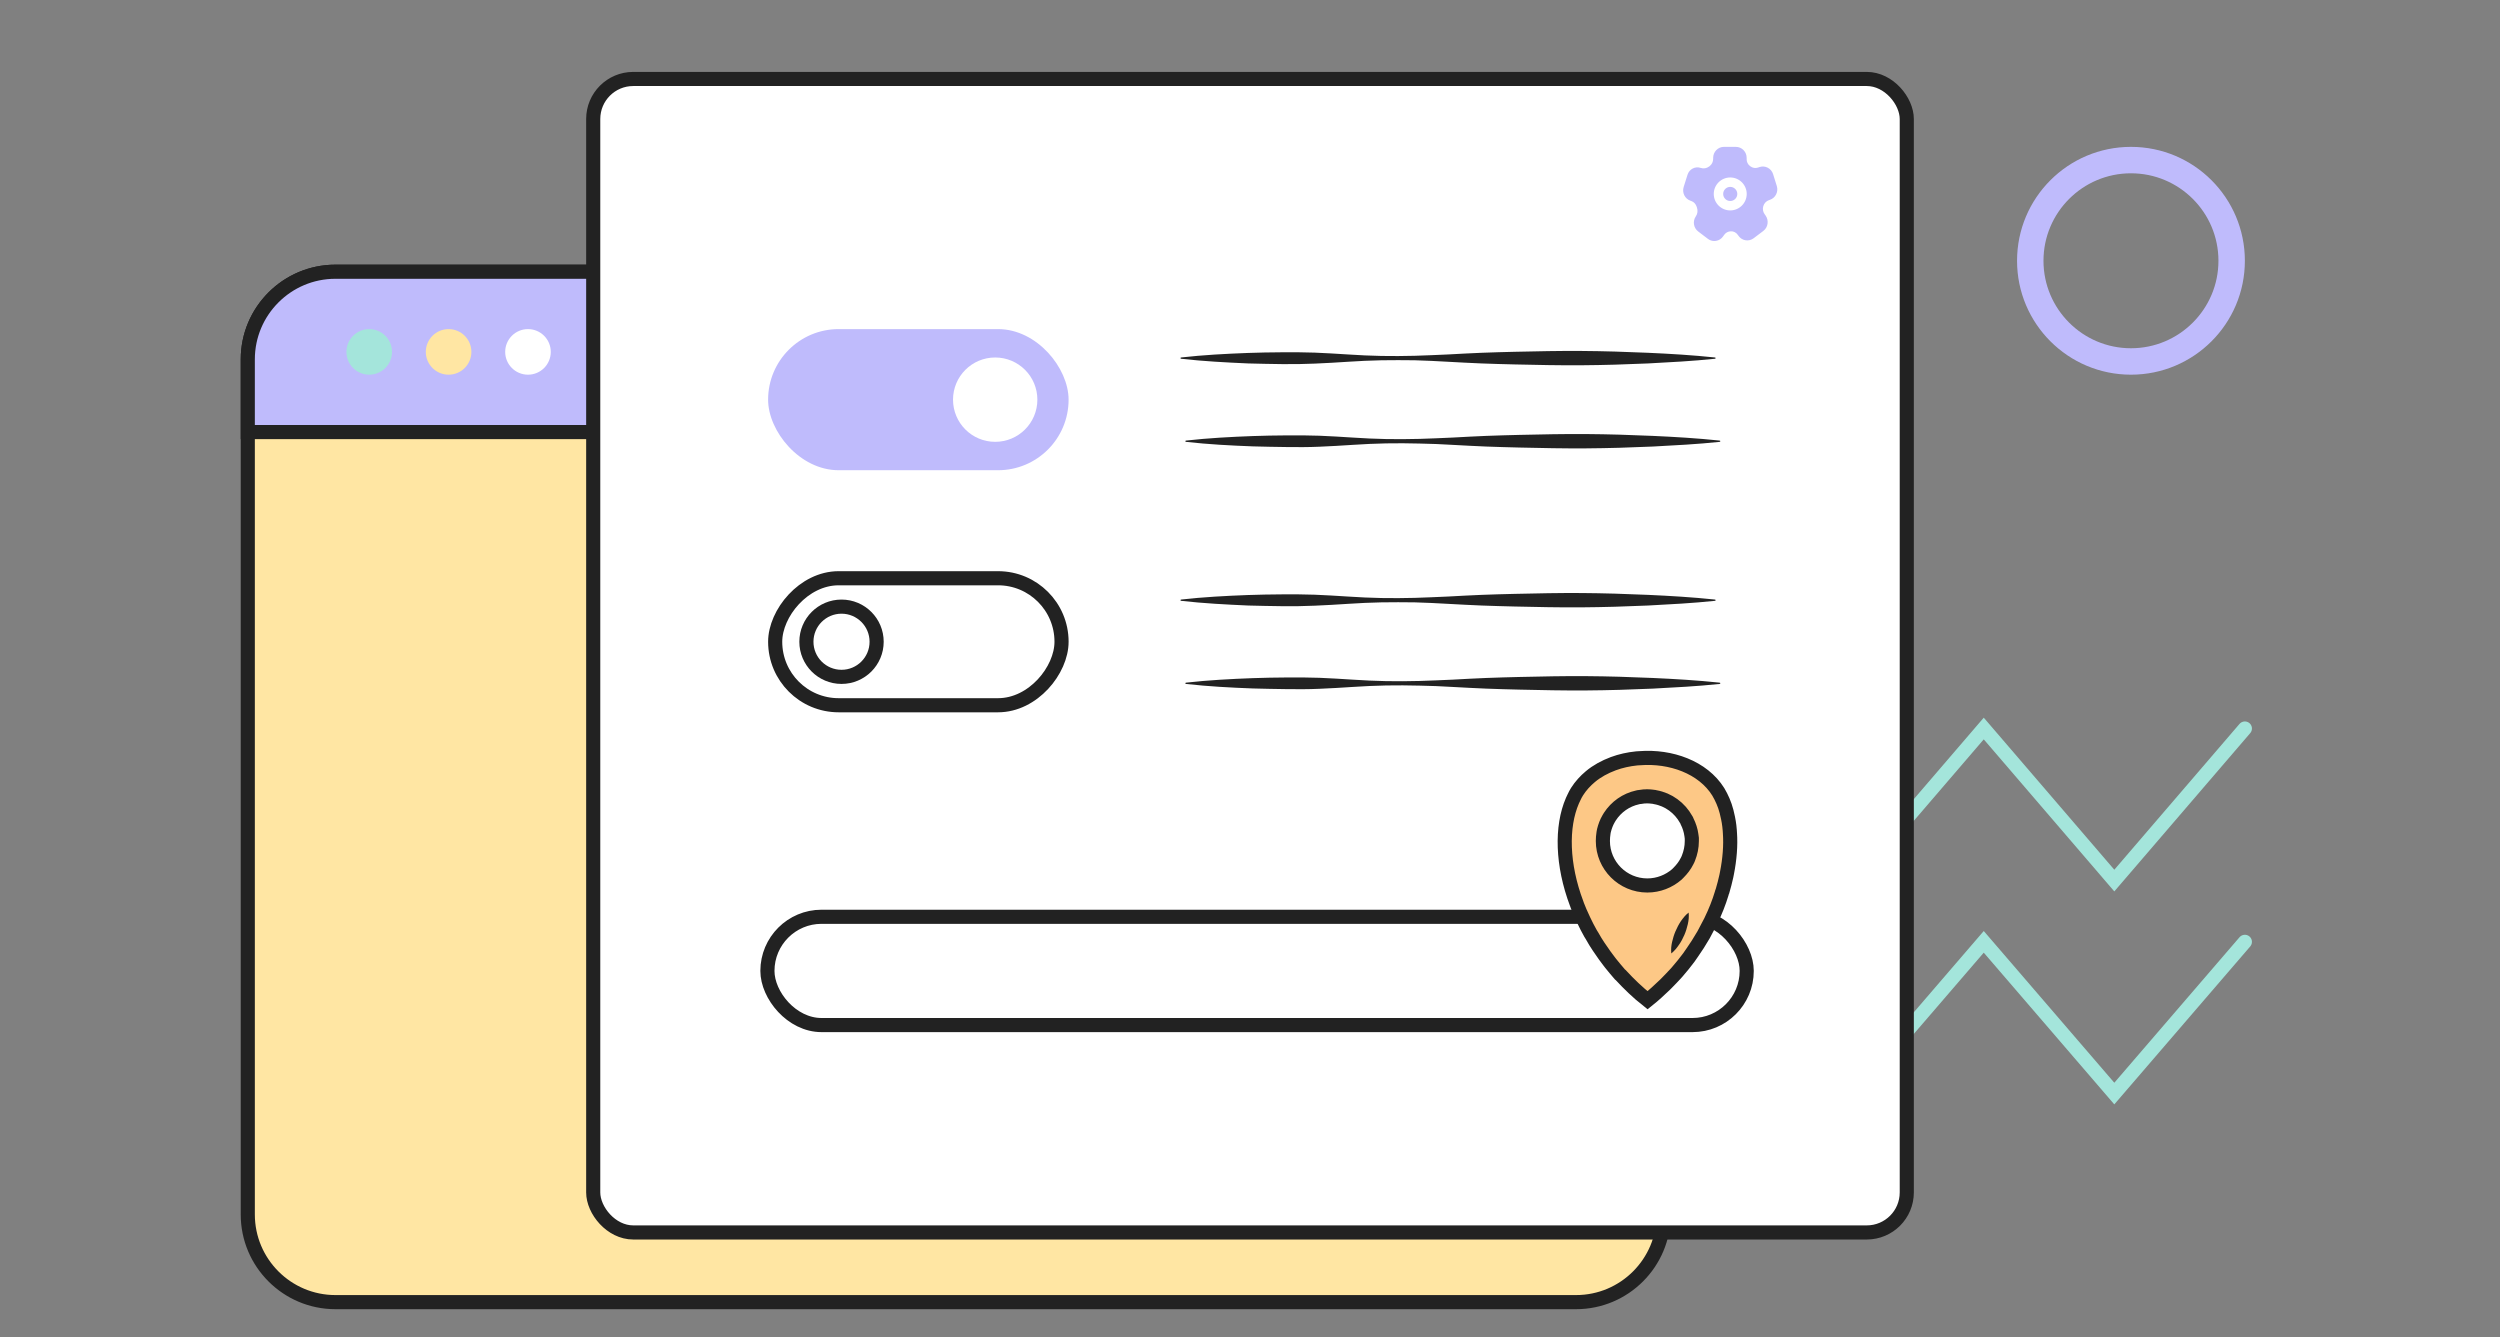 <?xml version="1.0" encoding="UTF-8"?> <svg xmlns="http://www.w3.org/2000/svg" width="531" height="284" viewBox="0 0 531 284" fill="none"><rect x="0" y="0" width="531" height="284" fill="#808080" stroke="none"/> <path d="M338.156 187.032L365.887 154.736L393.618 187.032L421.349 154.736L449.08 187.032L476.811 154.736" stroke="#A4E5DB" stroke-width="3" stroke-miterlimit="10" stroke-linecap="round"></path> <path d="M338.156 232.273L365.887 200.045L393.618 232.273L421.349 200.045L449.08 232.273L476.811 200.045" stroke="#A4E5DB" stroke-width="3" stroke-miterlimit="10" stroke-linecap="round"></path> <path d="M452.616 31.194C439.255 31.194 428.422 42.028 428.422 55.389C428.422 68.749 439.255 79.583 452.616 79.583C465.977 79.583 476.811 68.749 476.811 55.389C476.811 42.028 465.977 31.194 452.616 31.194ZM452.616 73.969C442.363 73.969 434.035 65.642 434.035 55.389C434.035 45.135 442.363 36.808 452.616 36.808C462.87 36.808 471.197 45.114 471.197 55.389C471.197 65.642 462.87 73.969 452.616 73.969Z" fill="#BFBBFC"></path> <path d="M353.371 76.328L353.371 257.958C353.371 268.225 345.024 276.572 334.757 276.572L71.243 276.572C60.976 276.572 52.629 268.225 52.629 257.958L52.629 76.328C52.629 66.061 60.976 57.714 71.243 57.714L334.84 57.714C345.107 57.714 353.371 66.061 353.371 76.328Z" fill="#FFE6A3" stroke="#222222" stroke-width="3" stroke-miterlimit="10" stroke-linecap="round"></path> <path d="M353.371 76.328V91.77H52.629V76.328C52.629 66.061 60.976 57.714 71.243 57.714H334.84C345.107 57.714 353.371 66.061 353.371 76.328Z" fill="#BFBBFC" stroke="#222222" stroke-width="3" stroke-miterlimit="10" stroke-linecap="round"></path> <path d="M78.421 79.583C81.095 79.583 83.263 77.416 83.263 74.742C83.263 72.068 81.095 69.901 78.421 69.901C75.748 69.901 73.58 72.068 73.58 74.742C73.58 77.416 75.748 79.583 78.421 79.583Z" fill="#A4E5DB"></path> <path d="M95.283 79.583C97.956 79.583 100.124 77.416 100.124 74.742C100.124 72.068 97.956 69.901 95.283 69.901C92.609 69.901 90.441 72.068 90.441 74.742C90.441 77.416 92.609 79.583 95.283 79.583Z" fill="#FFE6A3"></path> <path d="M112.144 79.583C114.818 79.583 116.985 77.416 116.985 74.742C116.985 72.068 114.818 69.901 112.144 69.901C109.47 69.901 107.303 72.068 107.303 74.742C107.303 77.416 109.47 79.583 112.144 79.583Z" fill="white"></path> <rect x="126" y="16.773" width="279" height="245" rx="8.5" fill="white" stroke="#222222" stroke-width="3"></rect> <path fill-rule="evenodd" clip-rule="evenodd" d="M367.502 39.694C366.675 39.694 366.002 40.367 366.002 41.194C366.002 42.021 366.675 42.694 367.502 42.694C368.329 42.694 369.002 42.021 369.002 41.194C369.002 40.367 368.329 39.694 367.502 39.694ZM367.502 44.694C365.572 44.694 364.002 43.124 364.002 41.194C364.002 39.264 365.572 37.694 367.502 37.694C369.432 37.694 371.002 39.264 371.002 41.194C371.002 43.124 369.432 44.694 367.502 44.694ZM377.394 39.513L376.607 36.992C376.419 36.387 376.009 35.898 375.454 35.614C374.913 35.337 374.298 35.29 373.722 35.482L373.382 35.595C372.846 35.776 372.248 35.676 371.789 35.331L371.682 35.25C371.245 34.922 370.986 34.387 370.988 33.821L370.99 33.542C370.992 32.907 370.75 32.312 370.307 31.867C369.878 31.436 369.311 31.198 368.709 31.197L366.162 31.194H366.158C364.904 31.194 363.88 32.236 363.875 33.52L363.874 33.761C363.872 34.359 363.597 34.923 363.141 35.271L363.012 35.369C362.499 35.759 361.834 35.87 361.235 35.666C360.677 35.475 360.08 35.516 359.552 35.782C359.012 36.055 358.613 36.529 358.428 37.116L357.612 39.711C357.225 40.943 357.875 42.235 359.092 42.652L359.256 42.708C359.774 42.885 360.191 43.337 360.375 43.919L360.43 44.087C360.649 44.733 360.573 45.414 360.199 45.944C359.479 46.967 359.698 48.41 360.688 49.16L362.76 50.734C363.158 51.036 363.629 51.194 364.116 51.194C364.231 51.194 364.347 51.186 364.463 51.168C365.075 51.072 365.612 50.737 365.974 50.224L366.205 49.896C366.537 49.424 367.044 49.145 367.633 49.129C368.22 49.096 368.78 49.402 369.13 49.906L369.248 50.078C369.607 50.596 370.143 50.936 370.757 51.035C371.366 51.132 371.973 50.981 372.468 50.607L374.529 49.051C375.523 48.302 375.751 46.854 375.037 45.822L374.776 45.447C374.448 44.973 374.352 44.356 374.518 43.795C374.699 43.183 375.151 42.703 375.728 42.509L375.929 42.442C377.116 42.045 377.773 40.731 377.394 39.513Z" fill="#BFBBFC"></path> <path d="M250.895 75.922C255.614 75.391 260.334 75.144 265.053 74.967C267.413 74.897 269.772 74.826 272.132 74.826C274.492 74.79 276.851 74.826 279.211 74.897C283.987 75.073 288.706 75.533 293.425 75.603C295.785 75.639 298.145 75.639 300.504 75.568C302.864 75.497 305.224 75.391 307.583 75.285C309.943 75.179 312.303 75.003 314.662 74.932C317.022 74.826 319.382 74.79 321.741 74.72C326.461 74.614 331.18 74.508 335.899 74.543C340.619 74.578 345.338 74.72 350.057 74.932C354.776 75.144 359.496 75.427 364.215 75.922C364.328 75.922 364.44 75.992 364.384 76.098C364.384 76.169 364.271 76.204 364.215 76.204C359.496 76.699 354.776 76.947 350.057 77.194C345.338 77.406 340.619 77.548 335.899 77.583C331.18 77.618 326.461 77.512 321.741 77.406C319.382 77.335 317.022 77.3 314.662 77.194C312.303 77.123 309.943 76.947 307.583 76.841C305.224 76.699 302.864 76.593 300.504 76.522C298.145 76.487 295.785 76.487 293.425 76.522C288.706 76.593 283.987 77.053 279.267 77.23C276.908 77.335 274.548 77.371 272.188 77.335C269.829 77.3 267.469 77.265 265.109 77.194C260.334 76.982 255.614 76.735 250.895 76.204C250.783 76.204 250.727 76.098 250.727 76.028C250.727 75.992 250.839 75.922 250.895 75.922Z" fill="#222222"></path> <path d="M251.949 93.573C256.668 93.043 261.388 92.795 266.107 92.619C268.467 92.548 270.826 92.477 273.186 92.477C275.546 92.442 277.905 92.477 280.265 92.548C284.984 92.725 289.704 93.184 294.423 93.255C296.783 93.29 299.142 93.29 301.502 93.219C303.862 93.149 306.221 93.043 308.581 92.937C310.941 92.831 313.3 92.654 315.66 92.583C318.02 92.477 320.379 92.442 322.739 92.371C327.458 92.265 332.178 92.159 336.897 92.194C341.616 92.23 346.336 92.371 351.055 92.583C355.774 92.795 360.494 93.078 365.213 93.573C365.325 93.573 365.438 93.644 365.382 93.75C365.382 93.82 365.269 93.856 365.213 93.856C360.494 94.351 355.774 94.598 351.055 94.846C346.336 95.058 341.616 95.199 336.897 95.234C332.178 95.27 327.458 95.164 322.739 95.058C320.379 94.987 318.02 94.951 315.66 94.846C313.3 94.775 310.941 94.598 308.581 94.492C306.221 94.351 303.862 94.245 301.502 94.209C299.142 94.138 296.783 94.138 294.423 94.174C289.704 94.245 284.984 94.704 280.265 94.881C277.905 94.987 275.546 94.987 273.186 94.951C270.826 94.916 268.467 94.881 266.107 94.81C261.388 94.633 256.668 94.386 251.949 93.856C251.837 93.856 251.724 93.75 251.781 93.679C251.781 93.608 251.893 93.573 251.949 93.573Z" fill="#222222"></path> <path d="M250.895 127.34C255.614 126.809 260.334 126.562 265.053 126.385C267.413 126.315 269.772 126.244 272.132 126.244C274.492 126.208 276.851 126.244 279.211 126.315C283.987 126.491 288.706 126.951 293.425 127.021C295.785 127.057 298.145 127.057 300.504 126.986C302.864 126.915 305.224 126.809 307.583 126.703C309.943 126.597 312.303 126.421 314.662 126.35C317.022 126.244 319.382 126.208 321.741 126.138C326.461 126.032 331.18 125.926 335.899 125.961C340.619 125.996 345.338 126.138 350.057 126.35C354.776 126.562 359.496 126.845 364.215 127.34C364.328 127.34 364.44 127.41 364.384 127.516C364.384 127.587 364.271 127.622 364.215 127.622C359.496 128.117 354.776 128.365 350.057 128.612C345.338 128.824 340.619 128.966 335.899 129.001C331.18 129.036 326.461 128.93 321.741 128.824C319.382 128.753 317.022 128.718 314.662 128.612C312.303 128.541 309.943 128.365 307.583 128.259C305.224 128.117 302.864 128.011 300.504 127.94C298.145 127.905 295.785 127.905 293.425 127.94C288.706 128.011 283.987 128.471 279.267 128.647C276.908 128.753 274.548 128.789 272.188 128.753C269.829 128.718 267.469 128.683 265.109 128.612C260.334 128.4 255.614 128.153 250.895 127.622C250.783 127.622 250.727 127.516 250.727 127.446C250.727 127.41 250.839 127.34 250.895 127.34Z" fill="#222222"></path> <path d="M251.949 144.991C256.668 144.461 261.388 144.213 266.107 144.037C268.467 143.966 270.826 143.895 273.186 143.895C275.546 143.86 277.905 143.895 280.265 143.966C284.984 144.143 289.704 144.602 294.423 144.673C296.783 144.708 299.142 144.708 301.502 144.637C303.862 144.567 306.221 144.461 308.581 144.355C310.941 144.249 313.3 144.072 315.66 144.001C318.02 143.895 320.379 143.86 322.739 143.789C327.458 143.683 332.178 143.577 336.897 143.612C341.616 143.648 346.336 143.789 351.055 144.001C355.774 144.213 360.494 144.496 365.213 144.991C365.325 144.991 365.438 145.062 365.382 145.168C365.382 145.238 365.269 145.274 365.213 145.274C360.494 145.769 355.774 146.016 351.055 146.263C346.336 146.476 341.616 146.617 336.897 146.652C332.178 146.688 327.458 146.582 322.739 146.476C320.379 146.405 318.02 146.37 315.66 146.263C313.3 146.193 310.941 146.016 308.581 145.91C306.221 145.769 303.862 145.663 301.502 145.627C299.142 145.557 296.783 145.557 294.423 145.592C289.704 145.663 284.984 146.122 280.265 146.299C277.905 146.405 275.546 146.405 273.186 146.369C270.826 146.334 268.467 146.299 266.107 146.228C261.388 146.051 256.668 145.804 251.949 145.274C251.837 145.274 251.724 145.168 251.781 145.097C251.781 145.026 251.893 144.991 251.949 144.991Z" fill="#222222"></path> <rect x="163.146" y="69.901" width="63.823" height="29.975" rx="14.987" fill="#BFBBFC"></rect> <circle cx="211.38" cy="84.888" r="8.958" fill="white"></circle> <rect x="-1.5" y="1.5" width="60.823" height="26.975" rx="13.487" transform="matrix(-1 0 0 1 223.971 121.319)" fill="white" stroke="#222222" stroke-width="3"></rect> <circle r="7.458" transform="matrix(-1 0 0 1 178.738 136.307)" fill="white" stroke="#222222" stroke-width="3"></circle> <rect x="163" y="194.723" width="208" height="23" rx="11.5" stroke="#222222" stroke-width="3"></rect> <path d="M334.873 191.897C334.918 192.077 335.008 192.212 335.053 192.392C335.368 193.247 335.773 194.146 336.178 195.001C336.268 195.181 336.313 195.316 336.403 195.496C336.853 196.44 337.302 197.34 337.842 198.285C337.932 198.465 338.067 198.689 338.202 198.869C338.607 199.589 339.057 200.354 339.551 201.073C339.686 201.253 339.821 201.478 339.956 201.658C340.541 202.513 341.126 203.368 341.8 204.222C341.89 204.357 342.025 204.492 342.115 204.627C342.7 205.347 343.285 206.066 343.915 206.786C344.005 206.921 344.139 207.056 344.274 207.146C345.984 208.99 347.828 210.789 349.942 212.454C351.246 211.419 352.461 210.295 353.63 209.17C353.765 209.035 353.855 208.945 353.99 208.81C354.665 208.135 355.295 207.461 355.925 206.786C356.059 206.651 356.149 206.516 356.284 206.381C357.139 205.392 357.949 204.402 358.713 203.368C358.983 203.008 359.253 202.603 359.523 202.198C360.288 201.118 360.962 200.039 361.592 198.959C361.682 198.824 361.772 198.645 361.862 198.51C362.312 197.7 362.762 196.845 363.166 196.036C363.256 195.901 363.301 195.721 363.391 195.586C364.336 193.652 365.101 191.717 365.685 189.783C365.73 189.603 365.775 189.423 365.865 189.243C366.18 188.164 366.45 187.129 366.675 186.095C366.72 185.87 366.765 185.645 366.81 185.42C367.395 182.451 367.62 179.573 367.44 176.964C367.44 176.739 367.395 176.514 367.395 176.289C367.305 175.119 367.125 174.04 366.855 172.96C366.81 172.78 366.765 172.555 366.72 172.376C366.315 170.801 365.685 169.407 364.966 168.192C361.682 162.93 354.845 160.546 348.323 161.04C348.098 161.04 347.828 161.085 347.603 161.085C345.894 161.265 344.229 161.625 342.655 162.21C340.856 162.885 339.192 163.784 337.797 164.954C336.718 165.853 335.728 166.933 334.963 168.147C334.738 168.507 334.514 168.912 334.334 169.317C334.199 169.587 334.109 169.812 333.974 170.082C331.59 175.614 331.77 183.666 334.873 191.897ZM349.897 188.074C344.679 188.074 340.451 183.846 340.451 178.628C340.451 178.043 340.496 177.503 340.586 176.919C340.631 176.739 340.631 176.604 340.676 176.424C340.901 175.524 341.216 174.67 341.666 173.905C341.755 173.77 341.845 173.59 341.935 173.455C343.285 171.386 345.354 169.902 347.828 169.362C348.008 169.317 348.188 169.272 348.368 169.272C348.862 169.182 349.357 169.137 349.852 169.137C350.257 169.137 350.662 169.182 351.067 169.227C351.246 169.227 351.381 169.272 351.561 169.317C354.395 169.812 356.779 171.611 358.129 174.04C358.219 174.175 358.308 174.31 358.353 174.49C358.803 175.389 359.118 176.379 359.253 177.368C359.298 177.593 359.298 177.863 359.343 178.088C359.343 178.268 359.343 178.448 359.343 178.628C359.343 179.932 359.073 181.147 358.623 182.271C358.533 182.496 358.443 182.721 358.308 182.946C357.859 183.846 357.229 184.655 356.509 185.375C356.374 185.51 356.284 185.6 356.149 185.735C354.485 187.174 352.281 188.074 349.897 188.074Z" fill="#FDC886" stroke="#222222" stroke-width="3" stroke-miterlimit="10" stroke-linecap="round"></path> <path d="M358.669 193.832C358.759 194.731 358.669 195.541 358.489 196.305C358.309 197.07 358.084 197.835 357.769 198.555C357.455 199.274 357.095 199.994 356.645 200.624C356.195 201.298 355.7 201.928 354.981 202.513C354.891 201.613 354.981 200.804 355.161 200.039C355.34 199.274 355.565 198.51 355.88 197.79C356.195 197.07 356.555 196.35 357.005 195.676C357.455 195.046 357.949 194.371 358.669 193.832Z" fill="#222222"></path> </svg> 